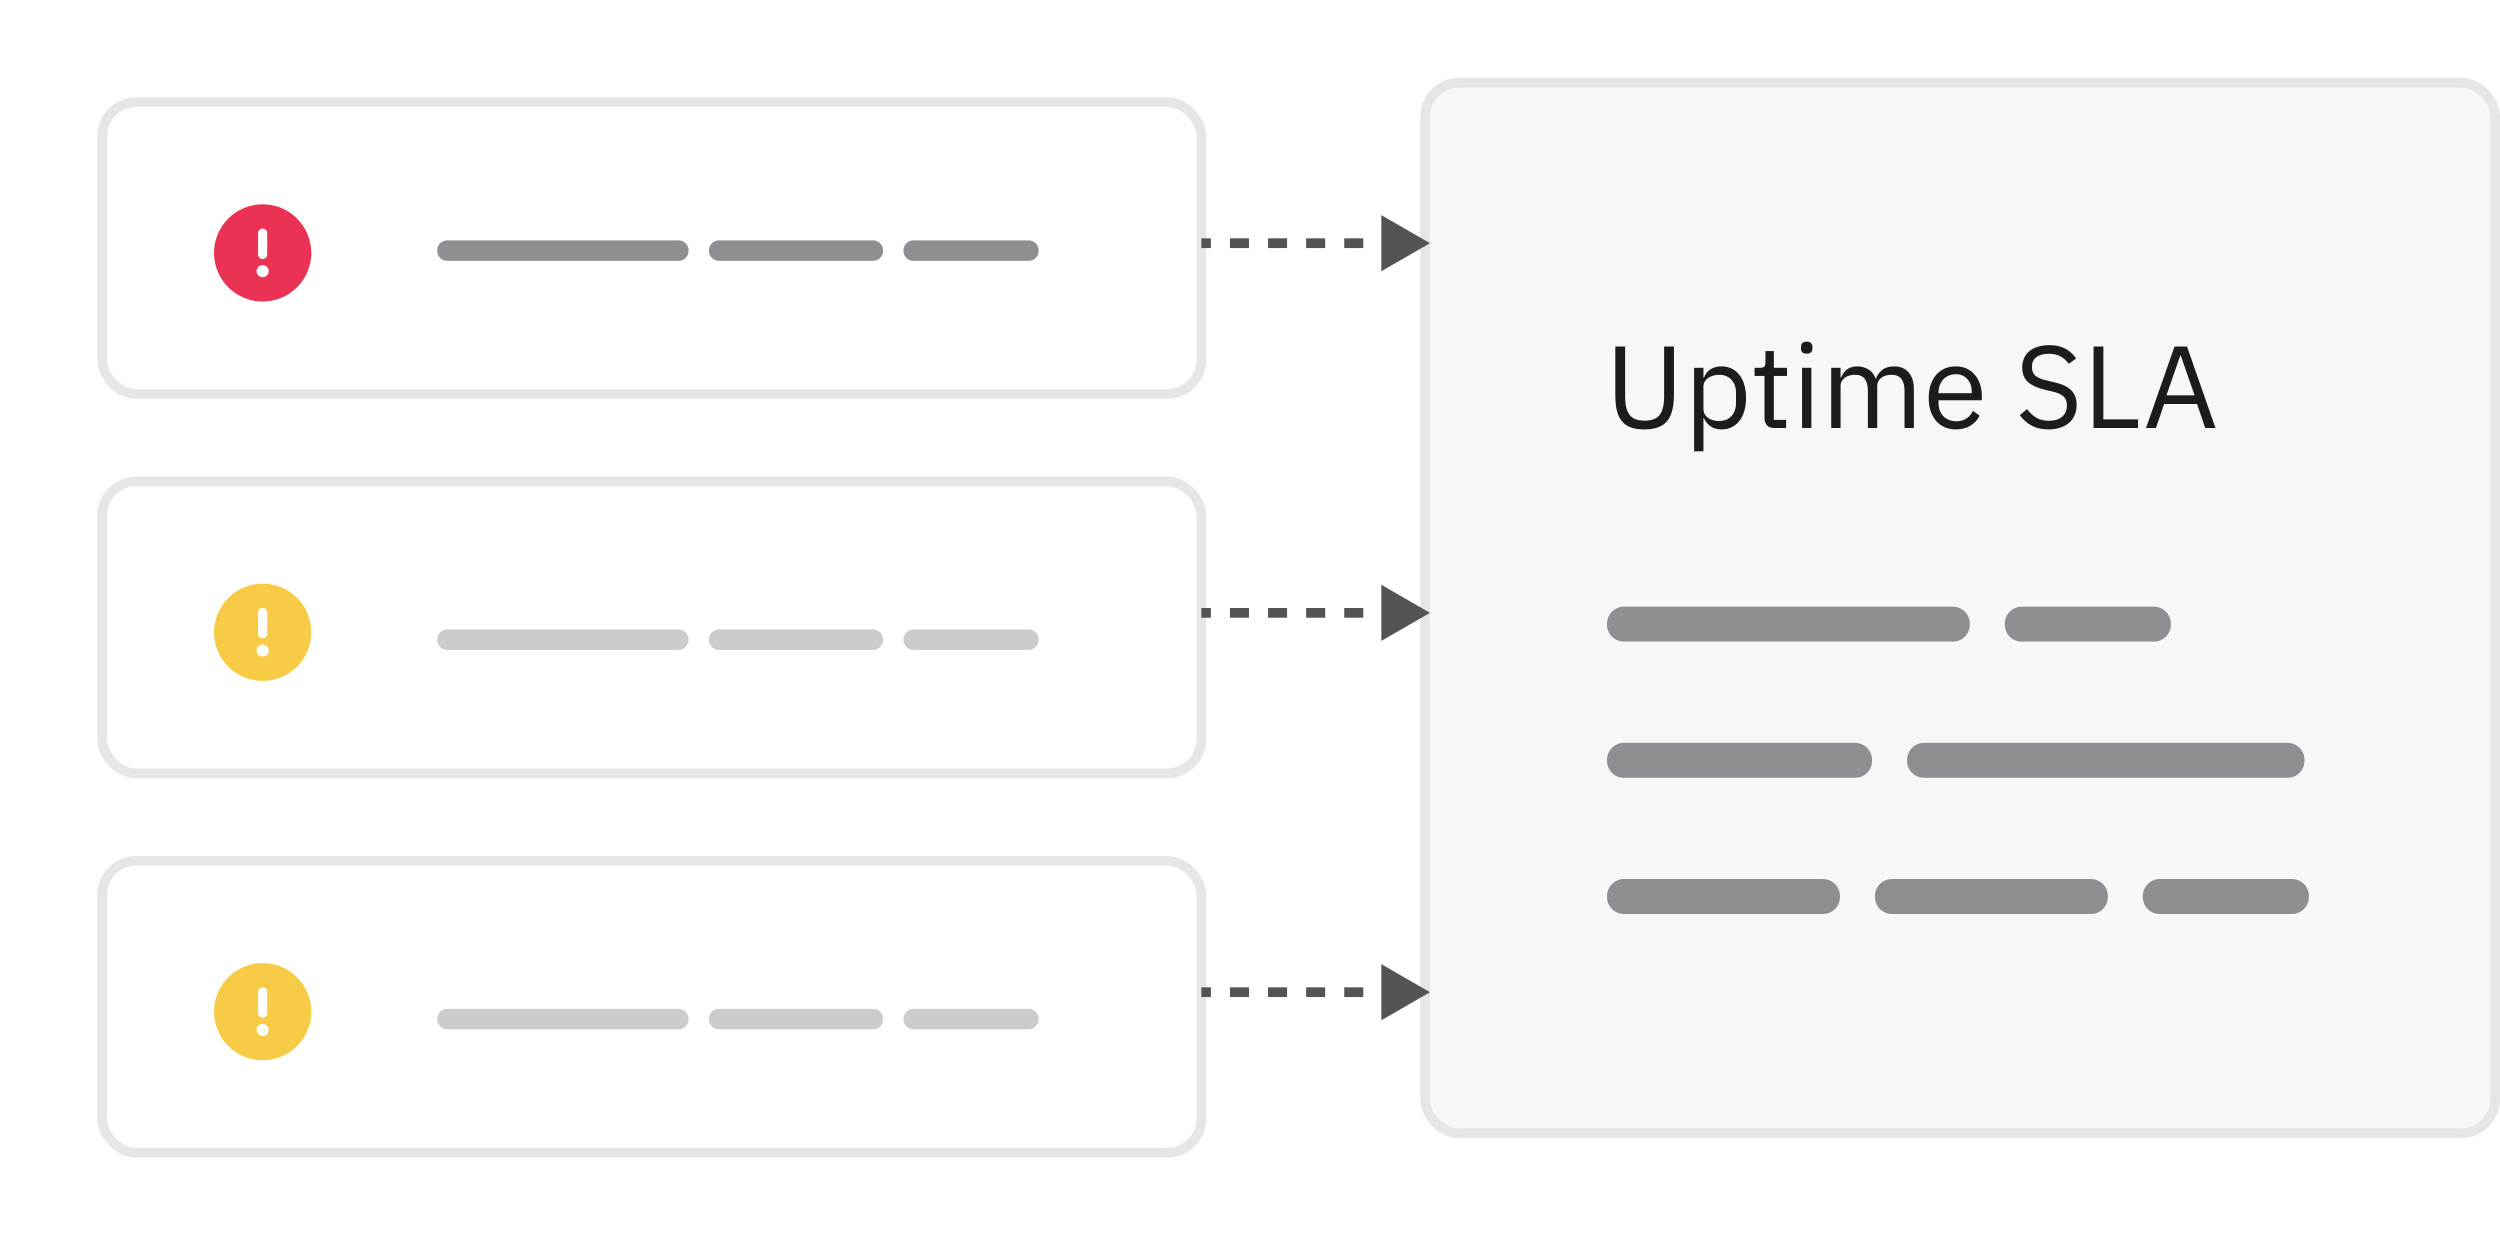 <svg width="257" height="129" viewBox="0 0 257 129" fill="none" xmlns="http://www.w3.org/2000/svg">
<rect x="146.5" y="8.5" width="110" height="108" rx="3.5" fill="#F7F7F8" stroke="#E6E6E6"/>
<path d="M165.2 64.148C165.2 63.804 165.28 63.5 165.44 63.236C165.592 62.964 165.804 62.752 166.076 62.6C166.34 62.44 166.644 62.36 166.988 62.36H173.756C174.1 62.36 174.404 62.44 174.668 62.6C174.94 62.752 175.152 62.964 175.304 63.236C175.464 63.5 175.544 63.804 175.544 64.148V64.172C175.544 64.516 175.464 64.824 175.304 65.096C175.152 65.36 174.94 65.572 174.668 65.732C174.404 65.884 174.1 65.96 173.756 65.96H166.988C166.644 65.96 166.34 65.884 166.076 65.732C165.804 65.572 165.592 65.36 165.44 65.096C165.28 64.824 165.2 64.516 165.2 64.172V64.148ZM171.938 64.148C171.938 63.804 172.018 63.5 172.178 63.236C172.33 62.964 172.542 62.752 172.814 62.6C173.078 62.44 173.382 62.36 173.726 62.36H180.494C180.838 62.36 181.142 62.44 181.406 62.6C181.678 62.752 181.89 62.964 182.042 63.236C182.202 63.5 182.282 63.804 182.282 64.148V64.172C182.282 64.516 182.202 64.824 182.042 65.096C181.89 65.36 181.678 65.572 181.406 65.732C181.142 65.884 180.838 65.96 180.494 65.96H173.726C173.382 65.96 173.078 65.884 172.814 65.732C172.542 65.572 172.33 65.36 172.178 65.096C172.018 64.824 171.938 64.516 171.938 64.172V64.148ZM178.677 64.148C178.677 63.804 178.757 63.5 178.917 63.236C179.069 62.964 179.281 62.752 179.553 62.6C179.817 62.44 180.121 62.36 180.465 62.36H187.233C187.577 62.36 187.881 62.44 188.145 62.6C188.417 62.752 188.629 62.964 188.781 63.236C188.941 63.5 189.021 63.804 189.021 64.148V64.172C189.021 64.516 188.941 64.824 188.781 65.096C188.629 65.36 188.417 65.572 188.145 65.732C187.881 65.884 187.577 65.96 187.233 65.96H180.465C180.121 65.96 179.817 65.884 179.553 65.732C179.281 65.572 179.069 65.36 178.917 65.096C178.757 64.824 178.677 64.516 178.677 64.172V64.148ZM185.415 64.148C185.415 63.804 185.495 63.5 185.655 63.236C185.807 62.964 186.019 62.752 186.291 62.6C186.555 62.44 186.859 62.36 187.203 62.36H193.971C194.315 62.36 194.619 62.44 194.883 62.6C195.155 62.752 195.367 62.964 195.519 63.236C195.679 63.5 195.759 63.804 195.759 64.148V64.172C195.759 64.516 195.679 64.824 195.519 65.096C195.367 65.36 195.155 65.572 194.883 65.732C194.619 65.884 194.315 65.96 193.971 65.96H187.203C186.859 65.96 186.555 65.884 186.291 65.732C186.019 65.572 185.807 65.36 185.655 65.096C185.495 64.824 185.415 64.516 185.415 64.172V64.148ZM192.153 64.148C192.153 63.804 192.233 63.5 192.393 63.236C192.545 62.964 192.757 62.752 193.029 62.6C193.293 62.44 193.597 62.36 193.941 62.36H200.709C201.053 62.36 201.357 62.44 201.621 62.6C201.893 62.752 202.105 62.964 202.257 63.236C202.417 63.5 202.497 63.804 202.497 64.148V64.172C202.497 64.516 202.417 64.824 202.257 65.096C202.105 65.36 201.893 65.572 201.621 65.732C201.357 65.884 201.053 65.96 200.709 65.96H193.941C193.597 65.96 193.293 65.884 193.029 65.732C192.757 65.572 192.545 65.36 192.393 65.096C192.233 64.824 192.153 64.516 192.153 64.172V64.148ZM206.087 64.148C206.087 63.804 206.167 63.5 206.327 63.236C206.479 62.964 206.691 62.752 206.963 62.6C207.227 62.44 207.531 62.36 207.875 62.36H214.643C214.987 62.36 215.291 62.44 215.555 62.6C215.827 62.752 216.039 62.964 216.191 63.236C216.351 63.5 216.431 63.804 216.431 64.148V64.172C216.431 64.516 216.351 64.824 216.191 65.096C216.039 65.36 215.827 65.572 215.555 65.732C215.291 65.884 214.987 65.96 214.643 65.96H207.875C207.531 65.96 207.227 65.884 206.963 65.732C206.691 65.572 206.479 65.36 206.327 65.096C206.167 64.824 206.087 64.516 206.087 64.172V64.148ZM212.825 64.148C212.825 63.804 212.905 63.5 213.065 63.236C213.217 62.964 213.429 62.752 213.701 62.6C213.965 62.44 214.269 62.36 214.613 62.36H221.381C221.725 62.36 222.029 62.44 222.293 62.6C222.565 62.752 222.777 62.964 222.929 63.236C223.089 63.5 223.169 63.804 223.169 64.148V64.172C223.169 64.516 223.089 64.824 222.929 65.096C222.777 65.36 222.565 65.572 222.293 65.732C222.029 65.884 221.725 65.96 221.381 65.96H214.613C214.269 65.96 213.965 65.884 213.701 65.732C213.429 65.572 213.217 65.36 213.065 65.096C212.905 64.824 212.825 64.516 212.825 64.172V64.148ZM165.2 78.148C165.2 77.804 165.28 77.5 165.44 77.236C165.592 76.964 165.804 76.752 166.076 76.6C166.34 76.44 166.644 76.36 166.988 76.36H173.756C174.1 76.36 174.404 76.44 174.668 76.6C174.94 76.752 175.152 76.964 175.304 77.236C175.464 77.5 175.544 77.804 175.544 78.148V78.172C175.544 78.516 175.464 78.824 175.304 79.096C175.152 79.36 174.94 79.572 174.668 79.732C174.404 79.884 174.1 79.96 173.756 79.96H166.988C166.644 79.96 166.34 79.884 166.076 79.732C165.804 79.572 165.592 79.36 165.44 79.096C165.28 78.824 165.2 78.516 165.2 78.172V78.148ZM171.938 78.148C171.938 77.804 172.018 77.5 172.178 77.236C172.33 76.964 172.542 76.752 172.814 76.6C173.078 76.44 173.382 76.36 173.726 76.36H180.494C180.838 76.36 181.142 76.44 181.406 76.6C181.678 76.752 181.89 76.964 182.042 77.236C182.202 77.5 182.282 77.804 182.282 78.148V78.172C182.282 78.516 182.202 78.824 182.042 79.096C181.89 79.36 181.678 79.572 181.406 79.732C181.142 79.884 180.838 79.96 180.494 79.96H173.726C173.382 79.96 173.078 79.884 172.814 79.732C172.542 79.572 172.33 79.36 172.178 79.096C172.018 78.824 171.938 78.516 171.938 78.172V78.148ZM178.677 78.148C178.677 77.804 178.757 77.5 178.917 77.236C179.069 76.964 179.281 76.752 179.553 76.6C179.817 76.44 180.121 76.36 180.465 76.36H187.233C187.577 76.36 187.881 76.44 188.145 76.6C188.417 76.752 188.629 76.964 188.781 77.236C188.941 77.5 189.021 77.804 189.021 78.148V78.172C189.021 78.516 188.941 78.824 188.781 79.096C188.629 79.36 188.417 79.572 188.145 79.732C187.881 79.884 187.577 79.96 187.233 79.96H180.465C180.121 79.96 179.817 79.884 179.553 79.732C179.281 79.572 179.069 79.36 178.917 79.096C178.757 78.824 178.677 78.516 178.677 78.172V78.148ZM185.415 78.148C185.415 77.804 185.495 77.5 185.655 77.236C185.807 76.964 186.019 76.752 186.291 76.6C186.555 76.44 186.859 76.36 187.203 76.36H190.659C191.003 76.36 191.307 76.44 191.571 76.6C191.843 76.752 192.055 76.964 192.207 77.236C192.367 77.5 192.447 77.804 192.447 78.148V78.172C192.447 78.516 192.367 78.824 192.207 79.096C192.055 79.36 191.843 79.572 191.571 79.732C191.307 79.884 191.003 79.96 190.659 79.96H187.203C186.859 79.96 186.555 79.884 186.291 79.732C186.019 79.572 185.807 79.36 185.655 79.096C185.495 78.824 185.415 78.516 185.415 78.172V78.148ZM196.044 78.148C196.044 77.804 196.124 77.5 196.284 77.236C196.436 76.964 196.648 76.752 196.92 76.6C197.184 76.44 197.488 76.36 197.832 76.36H201.288C201.632 76.36 201.936 76.44 202.2 76.6C202.472 76.752 202.684 76.964 202.836 77.236C202.996 77.5 203.076 77.804 203.076 78.148V78.172C203.076 78.516 202.996 78.824 202.836 79.096C202.684 79.36 202.472 79.572 202.2 79.732C201.936 79.884 201.632 79.96 201.288 79.96H197.832C197.488 79.96 197.184 79.884 196.92 79.732C196.648 79.572 196.436 79.36 196.284 79.096C196.124 78.824 196.044 78.516 196.044 78.172V78.148ZM199.477 78.148C199.477 77.804 199.557 77.5 199.717 77.236C199.869 76.964 200.081 76.752 200.353 76.6C200.617 76.44 200.921 76.36 201.265 76.36H208.033C208.377 76.36 208.681 76.44 208.945 76.6C209.217 76.752 209.429 76.964 209.581 77.236C209.741 77.5 209.821 77.804 209.821 78.148V78.172C209.821 78.516 209.741 78.824 209.581 79.096C209.429 79.36 209.217 79.572 208.945 79.732C208.681 79.884 208.377 79.96 208.033 79.96H201.265C200.921 79.96 200.617 79.884 200.353 79.732C200.081 79.572 199.869 79.36 199.717 79.096C199.557 78.824 199.477 78.516 199.477 78.172V78.148ZM206.216 78.148C206.216 77.804 206.296 77.5 206.456 77.236C206.608 76.964 206.82 76.752 207.092 76.6C207.356 76.44 207.66 76.36 208.004 76.36H214.772C215.116 76.36 215.42 76.44 215.684 76.6C215.956 76.752 216.168 76.964 216.32 77.236C216.48 77.5 216.56 77.804 216.56 78.148V78.172C216.56 78.516 216.48 78.824 216.32 79.096C216.168 79.36 215.956 79.572 215.684 79.732C215.42 79.884 215.116 79.96 214.772 79.96H208.004C207.66 79.96 207.356 79.884 207.092 79.732C206.82 79.572 206.608 79.36 206.456 79.096C206.296 78.824 206.216 78.516 206.216 78.172V78.148ZM212.954 78.148C212.954 77.804 213.034 77.5 213.194 77.236C213.346 76.964 213.558 76.752 213.83 76.6C214.094 76.44 214.398 76.36 214.742 76.36H221.51C221.854 76.36 222.158 76.44 222.422 76.6C222.694 76.752 222.906 76.964 223.058 77.236C223.218 77.5 223.298 77.804 223.298 78.148V78.172C223.298 78.516 223.218 78.824 223.058 79.096C222.906 79.36 222.694 79.572 222.422 79.732C222.158 79.884 221.854 79.96 221.51 79.96H214.742C214.398 79.96 214.094 79.884 213.83 79.732C213.558 79.572 213.346 79.36 213.194 79.096C213.034 78.824 212.954 78.516 212.954 78.172V78.148ZM219.692 78.148C219.692 77.804 219.772 77.5 219.932 77.236C220.084 76.964 220.296 76.752 220.568 76.6C220.832 76.44 221.136 76.36 221.48 76.36H224.936C225.28 76.36 225.584 76.44 225.848 76.6C226.12 76.752 226.332 76.964 226.484 77.236C226.644 77.5 226.724 77.804 226.724 78.148V78.172C226.724 78.516 226.644 78.824 226.484 79.096C226.332 79.36 226.12 79.572 225.848 79.732C225.584 79.884 225.28 79.96 224.936 79.96H221.48C221.136 79.96 220.832 79.884 220.568 79.732C220.296 79.572 220.084 79.36 219.932 79.096C219.772 78.824 219.692 78.516 219.692 78.172V78.148ZM223.126 78.148C223.126 77.804 223.206 77.5 223.366 77.236C223.518 76.964 223.73 76.752 224.002 76.6C224.266 76.44 224.57 76.36 224.914 76.36H228.37C228.714 76.36 229.018 76.44 229.282 76.6C229.554 76.752 229.766 76.964 229.918 77.236C230.078 77.5 230.158 77.804 230.158 78.148V78.172C230.158 78.516 230.078 78.824 229.918 79.096C229.766 79.36 229.554 79.572 229.282 79.732C229.018 79.884 228.714 79.96 228.37 79.96H224.914C224.57 79.96 224.266 79.884 224.002 79.732C223.73 79.572 223.518 79.36 223.366 79.096C223.206 78.824 223.126 78.516 223.126 78.172V78.148ZM226.559 78.148C226.559 77.804 226.639 77.5 226.799 77.236C226.951 76.964 227.163 76.752 227.435 76.6C227.699 76.44 228.003 76.36 228.347 76.36H235.115C235.459 76.36 235.763 76.44 236.027 76.6C236.299 76.752 236.511 76.964 236.663 77.236C236.823 77.5 236.903 77.804 236.903 78.148V78.172C236.903 78.516 236.823 78.824 236.663 79.096C236.511 79.36 236.299 79.572 236.027 79.732C235.763 79.884 235.459 79.96 235.115 79.96H228.347C228.003 79.96 227.699 79.884 227.435 79.732C227.163 79.572 226.951 79.36 226.799 79.096C226.639 78.824 226.559 78.516 226.559 78.172V78.148ZM165.2 92.148C165.2 91.804 165.28 91.5 165.44 91.236C165.592 90.964 165.804 90.752 166.076 90.6C166.34 90.44 166.644 90.36 166.988 90.36H170.444C170.788 90.36 171.092 90.44 171.356 90.6C171.628 90.752 171.84 90.964 171.992 91.236C172.152 91.5 172.232 91.804 172.232 92.148V92.172C172.232 92.516 172.152 92.824 171.992 93.096C171.84 93.36 171.628 93.572 171.356 93.732C171.092 93.884 170.788 93.96 170.444 93.96H166.988C166.644 93.96 166.34 93.884 166.076 93.732C165.804 93.572 165.592 93.36 165.44 93.096C165.28 92.824 165.2 92.516 165.2 92.172V92.148ZM168.634 92.148C168.634 91.804 168.714 91.5 168.874 91.236C169.026 90.964 169.238 90.752 169.51 90.6C169.774 90.44 170.078 90.36 170.422 90.36H173.878C174.222 90.36 174.526 90.44 174.79 90.6C175.062 90.752 175.274 90.964 175.426 91.236C175.586 91.5 175.666 91.804 175.666 92.148V92.172C175.666 92.516 175.586 92.824 175.426 93.096C175.274 93.36 175.062 93.572 174.79 93.732C174.526 93.884 174.222 93.96 173.878 93.96H170.422C170.078 93.96 169.774 93.884 169.51 93.732C169.238 93.572 169.026 93.36 168.874 93.096C168.714 92.824 168.634 92.516 168.634 92.172V92.148ZM172.067 92.148C172.067 91.804 172.147 91.5 172.307 91.236C172.459 90.964 172.671 90.752 172.943 90.6C173.207 90.44 173.511 90.36 173.855 90.36H180.623C180.967 90.36 181.271 90.44 181.535 90.6C181.807 90.752 182.019 90.964 182.171 91.236C182.331 91.5 182.411 91.804 182.411 92.148V92.172C182.411 92.516 182.331 92.824 182.171 93.096C182.019 93.36 181.807 93.572 181.535 93.732C181.271 93.884 180.967 93.96 180.623 93.96H173.855C173.511 93.96 173.207 93.884 172.943 93.732C172.671 93.572 172.459 93.36 172.307 93.096C172.147 92.824 172.067 92.516 172.067 92.172V92.148ZM178.805 92.148C178.805 91.804 178.885 91.5 179.045 91.236C179.197 90.964 179.409 90.752 179.681 90.6C179.945 90.44 180.249 90.36 180.593 90.36H187.361C187.705 90.36 188.009 90.44 188.273 90.6C188.545 90.752 188.757 90.964 188.909 91.236C189.069 91.5 189.149 91.804 189.149 92.148V92.172C189.149 92.516 189.069 92.824 188.909 93.096C188.757 93.36 188.545 93.572 188.273 93.732C188.009 93.884 187.705 93.96 187.361 93.96H180.593C180.249 93.96 179.945 93.884 179.681 93.732C179.409 93.572 179.197 93.36 179.045 93.096C178.885 92.824 178.805 92.516 178.805 92.172V92.148ZM192.739 92.148C192.739 91.804 192.819 91.5 192.979 91.236C193.131 90.964 193.343 90.752 193.615 90.6C193.879 90.44 194.183 90.36 194.527 90.36H197.983C198.327 90.36 198.631 90.44 198.895 90.6C199.167 90.752 199.379 90.964 199.531 91.236C199.691 91.5 199.771 91.804 199.771 92.148V92.172C199.771 92.516 199.691 92.824 199.531 93.096C199.379 93.36 199.167 93.572 198.895 93.732C198.631 93.884 198.327 93.96 197.983 93.96H194.527C194.183 93.96 193.879 93.884 193.615 93.732C193.343 93.572 193.131 93.36 192.979 93.096C192.819 92.824 192.739 92.516 192.739 92.172V92.148ZM196.173 92.148C196.173 91.804 196.253 91.5 196.413 91.236C196.565 90.964 196.777 90.752 197.049 90.6C197.313 90.44 197.617 90.36 197.961 90.36H204.729C205.073 90.36 205.377 90.44 205.641 90.6C205.913 90.752 206.125 90.964 206.277 91.236C206.437 91.5 206.517 91.804 206.517 92.148V92.172C206.517 92.516 206.437 92.824 206.277 93.096C206.125 93.36 205.913 93.572 205.641 93.732C205.377 93.884 205.073 93.96 204.729 93.96H197.961C197.617 93.96 197.313 93.884 197.049 93.732C196.777 93.572 196.565 93.36 196.413 93.096C196.253 92.824 196.173 92.516 196.173 92.172V92.148ZM202.911 92.148C202.911 91.804 202.991 91.5 203.151 91.236C203.303 90.964 203.515 90.752 203.787 90.6C204.051 90.44 204.355 90.36 204.699 90.36H208.155C208.499 90.36 208.803 90.44 209.067 90.6C209.339 90.752 209.551 90.964 209.703 91.236C209.863 91.5 209.943 91.804 209.943 92.148V92.172C209.943 92.516 209.863 92.824 209.703 93.096C209.551 93.36 209.339 93.572 209.067 93.732C208.803 93.884 208.499 93.96 208.155 93.96H204.699C204.355 93.96 204.051 93.884 203.787 93.732C203.515 93.572 203.303 93.36 203.151 93.096C202.991 92.824 202.911 92.516 202.911 92.172V92.148ZM206.345 92.148C206.345 91.804 206.425 91.5 206.585 91.236C206.737 90.964 206.949 90.752 207.221 90.6C207.485 90.44 207.789 90.36 208.133 90.36H214.901C215.245 90.36 215.549 90.44 215.813 90.6C216.085 90.752 216.297 90.964 216.449 91.236C216.609 91.5 216.689 91.804 216.689 92.148V92.172C216.689 92.516 216.609 92.824 216.449 93.096C216.297 93.36 216.085 93.572 215.813 93.732C215.549 93.884 215.245 93.96 214.901 93.96H208.133C207.789 93.96 207.485 93.884 207.221 93.732C206.949 93.572 206.737 93.36 206.585 93.096C206.425 92.824 206.345 92.516 206.345 92.172V92.148ZM220.278 92.148C220.278 91.804 220.358 91.5 220.518 91.236C220.67 90.964 220.882 90.752 221.154 90.6C221.418 90.44 221.722 90.36 222.066 90.36H228.834C229.178 90.36 229.482 90.44 229.746 90.6C230.018 90.752 230.23 90.964 230.382 91.236C230.542 91.5 230.622 91.804 230.622 92.148V92.172C230.622 92.516 230.542 92.824 230.382 93.096C230.23 93.36 230.018 93.572 229.746 93.732C229.482 93.884 229.178 93.96 228.834 93.96H222.066C221.722 93.96 221.418 93.884 221.154 93.732C220.882 93.572 220.67 93.36 220.518 93.096C220.358 92.824 220.278 92.516 220.278 92.172V92.148ZM227.016 92.148C227.016 91.804 227.096 91.5 227.256 91.236C227.408 90.964 227.62 90.752 227.892 90.6C228.156 90.44 228.46 90.36 228.804 90.36H235.572C235.916 90.36 236.22 90.44 236.484 90.6C236.756 90.752 236.968 90.964 237.12 91.236C237.28 91.5 237.36 91.804 237.36 92.148V92.172C237.36 92.516 237.28 92.824 237.12 93.096C236.968 93.36 236.756 93.572 236.484 93.732C236.22 93.884 235.916 93.96 235.572 93.96H228.804C228.46 93.96 228.156 93.884 227.892 93.732C227.62 93.572 227.408 93.36 227.256 93.096C227.096 92.824 227.016 92.516 227.016 92.172V92.148Z" fill="#8E8E93"/>
<path d="M167.064 35.624V40.808C167.064 41.608 167.212 42.216 167.508 42.632C167.804 43.04 168.324 43.244 169.068 43.244C169.812 43.244 170.332 43.04 170.628 42.632C170.924 42.216 171.072 41.608 171.072 40.808V35.624H172.08V40.568C172.08 41.176 172.024 41.704 171.912 42.152C171.808 42.6 171.636 42.972 171.396 43.268C171.156 43.564 170.84 43.784 170.448 43.928C170.064 44.072 169.592 44.144 169.032 44.144C168.472 44.144 168 44.072 167.616 43.928C167.24 43.784 166.936 43.564 166.704 43.268C166.472 42.972 166.304 42.6 166.2 42.152C166.104 41.704 166.056 41.176 166.056 40.568V35.624H167.064ZM174.153 37.808H175.113V38.816H175.161C175.321 38.424 175.553 38.136 175.857 37.952C176.169 37.76 176.541 37.664 176.973 37.664C177.357 37.664 177.705 37.74 178.017 37.892C178.329 38.044 178.593 38.26 178.809 38.54C179.033 38.82 179.201 39.16 179.313 39.56C179.433 39.96 179.493 40.408 179.493 40.904C179.493 41.4 179.433 41.848 179.313 42.248C179.201 42.648 179.033 42.988 178.809 43.268C178.593 43.548 178.329 43.764 178.017 43.916C177.705 44.068 177.357 44.144 176.973 44.144C176.133 44.144 175.529 43.76 175.161 42.992H175.113V46.4H174.153V37.808ZM176.709 43.28C177.253 43.28 177.681 43.112 177.993 42.776C178.305 42.432 178.461 41.984 178.461 41.432V40.376C178.461 39.824 178.305 39.38 177.993 39.044C177.681 38.7 177.253 38.528 176.709 38.528C176.493 38.528 176.285 38.56 176.085 38.624C175.893 38.68 175.725 38.76 175.581 38.864C175.437 38.968 175.321 39.096 175.233 39.248C175.153 39.392 175.113 39.548 175.113 39.716V42.02C175.113 42.22 175.153 42.4 175.233 42.56C175.321 42.712 175.437 42.844 175.581 42.956C175.725 43.06 175.893 43.14 176.085 43.196C176.285 43.252 176.493 43.28 176.709 43.28ZM182.411 44C182.075 44 181.819 43.908 181.643 43.724C181.475 43.532 181.391 43.284 181.391 42.98V38.648H180.371V37.808H180.947C181.155 37.808 181.295 37.768 181.367 37.688C181.447 37.6 181.487 37.452 181.487 37.244V36.092H182.351V37.808H183.707V38.648H182.351V43.16H183.611V44H182.411ZM185.73 36.356C185.522 36.356 185.37 36.308 185.274 36.212C185.186 36.108 185.142 35.976 185.142 35.816V35.66C185.142 35.5 185.186 35.372 185.274 35.276C185.37 35.172 185.522 35.12 185.73 35.12C185.938 35.12 186.086 35.172 186.174 35.276C186.27 35.372 186.318 35.5 186.318 35.66V35.816C186.318 35.976 186.27 36.108 186.174 36.212C186.086 36.308 185.938 36.356 185.73 36.356ZM185.25 37.808H186.21V44H185.25V37.808ZM188.25 44V37.808H189.21V38.816H189.258C189.33 38.656 189.41 38.508 189.498 38.372C189.594 38.228 189.706 38.104 189.834 38C189.97 37.896 190.126 37.816 190.302 37.76C190.478 37.696 190.686 37.664 190.926 37.664C191.334 37.664 191.71 37.764 192.054 37.964C192.398 38.156 192.654 38.476 192.822 38.924H192.846C192.958 38.588 193.166 38.296 193.47 38.048C193.782 37.792 194.202 37.664 194.73 37.664C195.362 37.664 195.854 37.872 196.206 38.288C196.566 38.696 196.746 39.276 196.746 40.028V44H195.786V40.196C195.786 39.644 195.678 39.228 195.462 38.948C195.246 38.668 194.902 38.528 194.43 38.528C194.238 38.528 194.054 38.552 193.878 38.6C193.71 38.648 193.558 38.72 193.422 38.816C193.286 38.912 193.178 39.036 193.098 39.188C193.018 39.332 192.978 39.504 192.978 39.704V44H192.018V40.196C192.018 39.644 191.91 39.228 191.694 38.948C191.478 38.668 191.142 38.528 190.686 38.528C190.494 38.528 190.31 38.552 190.134 38.6C189.958 38.648 189.802 38.72 189.666 38.816C189.53 38.912 189.418 39.036 189.33 39.188C189.25 39.332 189.21 39.504 189.21 39.704V44H188.25ZM201.055 44.144C200.631 44.144 200.247 44.068 199.903 43.916C199.567 43.764 199.275 43.548 199.027 43.268C198.787 42.98 198.599 42.64 198.463 42.248C198.335 41.848 198.271 41.4 198.271 40.904C198.271 40.416 198.335 39.972 198.463 39.572C198.599 39.172 198.787 38.832 199.027 38.552C199.275 38.264 199.567 38.044 199.903 37.892C200.247 37.74 200.631 37.664 201.055 37.664C201.471 37.664 201.843 37.74 202.171 37.892C202.499 38.044 202.779 38.256 203.011 38.528C203.243 38.792 203.419 39.108 203.539 39.476C203.667 39.844 203.731 40.248 203.731 40.688V41.144H199.279V41.432C199.279 41.696 199.319 41.944 199.399 42.176C199.487 42.4 199.607 42.596 199.759 42.764C199.919 42.932 200.111 43.064 200.335 43.16C200.567 43.256 200.827 43.304 201.115 43.304C201.507 43.304 201.847 43.212 202.135 43.028C202.431 42.844 202.659 42.58 202.819 42.236L203.503 42.728C203.303 43.152 202.991 43.496 202.567 43.76C202.143 44.016 201.639 44.144 201.055 44.144ZM201.055 38.468C200.791 38.468 200.551 38.516 200.335 38.612C200.119 38.7 199.931 38.828 199.771 38.996C199.619 39.164 199.499 39.364 199.411 39.596C199.323 39.82 199.279 40.068 199.279 40.34V40.424H202.699V40.292C202.699 39.74 202.547 39.3 202.243 38.972C201.947 38.636 201.551 38.468 201.055 38.468ZM210.597 44.144C209.917 44.144 209.337 44.016 208.857 43.76C208.377 43.496 207.969 43.136 207.633 42.68L208.377 42.056C208.673 42.448 209.001 42.748 209.361 42.956C209.721 43.156 210.145 43.256 210.633 43.256C211.233 43.256 211.689 43.112 212.001 42.824C212.321 42.536 212.481 42.152 212.481 41.672C212.481 41.272 212.361 40.964 212.121 40.748C211.881 40.532 211.485 40.36 210.933 40.232L210.249 40.076C209.481 39.9 208.893 39.636 208.485 39.284C208.085 38.924 207.885 38.42 207.885 37.772C207.885 37.404 207.953 37.076 208.089 36.788C208.225 36.5 208.413 36.26 208.653 36.068C208.901 35.876 209.193 35.732 209.529 35.636C209.873 35.532 210.249 35.48 210.657 35.48C211.289 35.48 211.829 35.596 212.277 35.828C212.733 36.06 213.117 36.4 213.429 36.848L212.673 37.4C212.441 37.08 212.161 36.828 211.833 36.644C211.505 36.46 211.097 36.368 210.609 36.368C210.073 36.368 209.649 36.484 209.337 36.716C209.033 36.94 208.881 37.28 208.881 37.736C208.881 38.136 209.009 38.44 209.265 38.648C209.529 38.848 209.925 39.008 210.453 39.128L211.137 39.284C211.961 39.468 212.557 39.748 212.925 40.124C213.293 40.5 213.477 41 213.477 41.624C213.477 42.008 213.409 42.356 213.273 42.668C213.145 42.98 212.957 43.244 212.709 43.46C212.461 43.676 212.157 43.844 211.797 43.964C211.445 44.084 211.045 44.144 210.597 44.144ZM215.218 44V35.624H216.226V43.112H219.79V44H215.218ZM226.696 44L225.856 41.528H222.472L221.632 44H220.612L223.54 35.624H224.824L227.752 44H226.696ZM224.188 36.56H224.128L222.712 40.64H225.604L224.188 36.56Z" fill="#1C1C1E"/>
<g filter="url(#filter0_d_15168_4220)">
<rect x="10.5" y="86.5" width="113" height="30" rx="3.5" fill="white" stroke="#E6E6E6"/>
<g clip-path="url(#clip0_15168_4220)">
<path d="M27 107C28.326 107 29.598 106.473 30.535 105.536C31.473 104.598 32 103.326 32 102C32 100.674 31.473 99.402 30.535 98.465C29.598 97.527 28.326 97 27 97C25.674 97 24.402 97.527 23.465 98.465C22.527 99.402 22 100.674 22 102C22 103.326 22.527 104.598 23.465 105.536C24.402 106.473 25.674 107 27 107ZM27 99.5C27.26 99.5 27.469 99.709 27.469 99.969V102.156C27.469 102.416 27.26 102.625 27 102.625C26.74 102.625 26.531 102.416 26.531 102.156V99.969C26.531 99.709 26.74 99.5 27 99.5ZM26.375 103.875C26.375 103.709 26.441 103.55 26.558 103.433C26.675 103.316 26.834 103.25 27 103.25C27.166 103.25 27.325 103.316 27.442 103.433C27.559 103.55 27.625 103.709 27.625 103.875C27.625 104.041 27.559 104.2 27.442 104.317C27.325 104.434 27.166 104.5 27 104.5C26.834 104.5 26.675 104.434 26.558 104.317C26.441 104.2 26.375 104.041 26.375 103.875Z" fill="#F7CB45"/>
</g>
<path d="M44.95 102.753C44.95 102.552 44.997 102.375 45.09 102.221C45.179 102.062 45.302 101.939 45.461 101.85C45.615 101.757 45.792 101.71 45.993 101.71H49.941C50.142 101.71 50.319 101.757 50.473 101.85C50.632 101.939 50.755 102.062 50.844 102.221C50.937 102.375 50.984 102.552 50.984 102.753V102.767C50.984 102.968 50.937 103.147 50.844 103.306C50.755 103.46 50.632 103.584 50.473 103.677C50.319 103.766 50.142 103.81 49.941 103.81H45.993C45.792 103.81 45.615 103.766 45.461 103.677C45.302 103.584 45.179 103.46 45.09 103.306C44.997 103.147 44.95 102.968 44.95 102.767V102.753ZM48.881 102.753C48.881 102.552 48.927 102.375 49.021 102.221C49.109 102.062 49.233 101.939 49.392 101.85C49.546 101.757 49.723 101.71 49.924 101.71H53.872C54.072 101.71 54.25 101.757 54.404 101.85C54.562 101.939 54.686 102.062 54.775 102.221C54.868 102.375 54.915 102.552 54.915 102.753V102.767C54.915 102.968 54.868 103.147 54.775 103.306C54.686 103.46 54.562 103.584 54.404 103.677C54.25 103.766 54.072 103.81 53.872 103.81H49.924C49.723 103.81 49.546 103.766 49.392 103.677C49.233 103.584 49.109 103.46 49.021 103.306C48.927 103.147 48.881 102.968 48.881 102.767V102.753ZM52.811 102.753C52.811 102.552 52.858 102.375 52.951 102.221C53.04 102.062 53.164 101.939 53.322 101.85C53.476 101.757 53.654 101.71 53.854 101.71H57.802C58.003 101.71 58.18 101.757 58.334 101.85C58.493 101.939 58.617 102.062 58.705 102.221C58.799 102.375 58.845 102.552 58.845 102.753V102.767C58.845 102.968 58.799 103.147 58.705 103.306C58.617 103.46 58.493 103.584 58.334 103.677C58.18 103.766 58.003 103.81 57.802 103.81H53.854C53.654 103.81 53.476 103.766 53.322 103.677C53.164 103.584 53.04 103.46 52.951 103.306C52.858 103.147 52.811 102.968 52.811 102.767V102.753ZM56.742 102.753C56.742 102.552 56.789 102.375 56.882 102.221C56.971 102.062 57.094 101.939 57.253 101.85C57.407 101.757 57.584 101.71 57.785 101.71H59.801C60.002 101.71 60.179 101.757 60.333 101.85C60.492 101.939 60.615 102.062 60.704 102.221C60.797 102.375 60.844 102.552 60.844 102.753V102.767C60.844 102.968 60.797 103.147 60.704 103.306C60.615 103.46 60.492 103.584 60.333 103.677C60.179 103.766 60.002 103.81 59.801 103.81H57.785C57.584 103.81 57.407 103.766 57.253 103.677C57.094 103.584 56.971 103.46 56.882 103.306C56.789 103.147 56.742 102.968 56.742 102.767V102.753ZM58.745 102.753C58.745 102.552 58.792 102.375 58.885 102.221C58.974 102.062 59.097 101.939 59.256 101.85C59.41 101.757 59.587 101.71 59.788 101.71H61.804C62.005 101.71 62.182 101.757 62.336 101.85C62.495 101.939 62.618 102.062 62.707 102.221C62.8 102.375 62.847 102.552 62.847 102.753V102.767C62.847 102.968 62.8 103.147 62.707 103.306C62.618 103.46 62.495 103.584 62.336 103.677C62.182 103.766 62.005 103.81 61.804 103.81H59.788C59.587 103.81 59.41 103.766 59.256 103.677C59.097 103.584 58.974 103.46 58.885 103.306C58.792 103.147 58.745 102.968 58.745 102.767V102.753ZM60.748 102.753C60.748 102.552 60.794 102.375 60.888 102.221C60.977 102.062 61.1 101.939 61.259 101.85C61.413 101.757 61.59 101.71 61.791 101.71H63.807C64.007 101.71 64.185 101.757 64.339 101.85C64.498 101.939 64.621 102.062 64.71 102.221C64.803 102.375 64.85 102.552 64.85 102.753V102.767C64.85 102.968 64.803 103.147 64.71 103.306C64.621 103.46 64.498 103.584 64.339 103.677C64.185 103.766 64.007 103.81 63.807 103.81H61.791C61.59 103.81 61.413 103.766 61.259 103.677C61.1 103.584 60.977 103.46 60.888 103.306C60.794 103.147 60.748 102.968 60.748 102.767V102.753ZM62.751 102.753C62.751 102.552 62.797 102.375 62.891 102.221C62.979 102.062 63.103 101.939 63.262 101.85C63.416 101.757 63.593 101.71 63.794 101.71H67.742C67.942 101.71 68.12 101.757 68.274 101.85C68.432 101.939 68.556 102.062 68.645 102.221C68.738 102.375 68.785 102.552 68.785 102.753V102.767C68.785 102.968 68.738 103.147 68.645 103.306C68.556 103.46 68.432 103.584 68.274 103.677C68.12 103.766 67.942 103.81 67.742 103.81H63.794C63.593 103.81 63.416 103.766 63.262 103.677C63.103 103.584 62.979 103.46 62.891 103.306C62.797 103.147 62.751 102.968 62.751 102.767V102.753ZM66.681 102.753C66.681 102.552 66.728 102.375 66.821 102.221C66.91 102.062 67.034 101.939 67.192 101.85C67.346 101.757 67.524 101.71 67.724 101.71H69.74C69.941 101.71 70.118 101.757 70.272 101.85C70.431 101.939 70.555 102.062 70.643 102.221C70.737 102.375 70.783 102.552 70.783 102.753V102.767C70.783 102.968 70.737 103.147 70.643 103.306C70.555 103.46 70.431 103.584 70.272 103.677C70.118 103.766 69.941 103.81 69.74 103.81H67.724C67.524 103.81 67.346 103.766 67.192 103.677C67.034 103.584 66.91 103.46 66.821 103.306C66.728 103.147 66.681 102.968 66.681 102.767V102.753ZM72.882 102.753C72.882 102.552 72.928 102.375 73.022 102.221C73.11 102.062 73.234 101.939 73.393 101.85C73.547 101.757 73.724 101.71 73.925 101.71H77.873C78.073 101.71 78.251 101.757 78.405 101.85C78.563 101.939 78.687 102.062 78.776 102.221C78.869 102.375 78.916 102.552 78.916 102.753V102.767C78.916 102.968 78.869 103.147 78.776 103.306C78.687 103.46 78.563 103.584 78.405 103.677C78.251 103.766 78.073 103.81 77.873 103.81H73.925C73.724 103.81 73.547 103.766 73.393 103.677C73.234 103.584 73.11 103.46 73.022 103.306C72.928 103.147 72.882 102.968 72.882 102.767V102.753ZM76.812 102.753C76.812 102.552 76.859 102.375 76.952 102.221C77.041 102.062 77.165 101.939 77.323 101.85C77.477 101.757 77.655 101.71 77.855 101.71H81.803C82.004 101.71 82.181 101.757 82.335 101.85C82.494 101.939 82.618 102.062 82.706 102.221C82.8 102.375 82.846 102.552 82.846 102.753V102.767C82.846 102.968 82.8 103.147 82.706 103.306C82.618 103.46 82.494 103.584 82.335 103.677C82.181 103.766 82.004 103.81 81.803 103.81H77.855C77.655 103.81 77.477 103.766 77.323 103.677C77.165 103.584 77.041 103.46 76.952 103.306C76.859 103.147 76.812 102.968 76.812 102.767V102.753ZM80.743 102.753C80.743 102.552 80.79 102.375 80.883 102.221C80.972 102.062 81.095 101.939 81.254 101.85C81.408 101.757 81.585 101.71 81.786 101.71H85.734C85.935 101.71 86.112 101.757 86.266 101.85C86.425 101.939 86.548 102.062 86.637 102.221C86.73 102.375 86.777 102.552 86.777 102.753V102.767C86.777 102.968 86.73 103.147 86.637 103.306C86.548 103.46 86.425 103.584 86.266 103.677C86.112 103.766 85.935 103.81 85.734 103.81H81.786C81.585 103.81 81.408 103.766 81.254 103.677C81.095 103.584 80.972 103.46 80.883 103.306C80.79 103.147 80.743 102.968 80.743 102.767V102.753ZM84.674 102.753C84.674 102.552 84.72 102.375 84.814 102.221C84.902 102.062 85.026 101.939 85.185 101.85C85.339 101.757 85.516 101.71 85.717 101.71H87.733C87.933 101.71 88.111 101.757 88.265 101.85C88.423 101.939 88.547 102.062 88.636 102.221C88.729 102.375 88.776 102.552 88.776 102.753V102.767C88.776 102.968 88.729 103.147 88.636 103.306C88.547 103.46 88.423 103.584 88.265 103.677C88.111 103.766 87.933 103.81 87.733 103.81H85.717C85.516 103.81 85.339 103.766 85.185 103.677C85.026 103.584 84.902 103.46 84.814 103.306C84.72 103.147 84.674 102.968 84.674 102.767V102.753ZM86.677 102.753C86.677 102.552 86.723 102.375 86.817 102.221C86.905 102.062 87.029 101.939 87.188 101.85C87.342 101.757 87.519 101.71 87.72 101.71H89.736C89.936 101.71 90.114 101.757 90.268 101.85C90.426 101.939 90.55 102.062 90.639 102.221C90.732 102.375 90.779 102.552 90.779 102.753V102.767C90.779 102.968 90.732 103.147 90.639 103.306C90.55 103.46 90.426 103.584 90.268 103.677C90.114 103.766 89.936 103.81 89.736 103.81H87.72C87.519 103.81 87.342 103.766 87.188 103.677C87.029 103.584 86.905 103.46 86.817 103.306C86.723 103.147 86.677 102.968 86.677 102.767V102.753ZM92.877 102.753C92.877 102.552 92.923 102.375 93.017 102.221C93.105 102.062 93.229 101.939 93.388 101.85C93.542 101.757 93.719 101.71 93.92 101.71H97.868C98.068 101.71 98.246 101.757 98.4 101.85C98.558 101.939 98.682 102.062 98.771 102.221C98.864 102.375 98.911 102.552 98.911 102.753V102.767C98.911 102.968 98.864 103.147 98.771 103.306C98.682 103.46 98.558 103.584 98.4 103.677C98.246 103.766 98.068 103.81 97.868 103.81H93.92C93.719 103.81 93.542 103.766 93.388 103.677C93.229 103.584 93.105 103.46 93.017 103.306C92.923 103.147 92.877 102.968 92.877 102.767V102.753ZM96.807 102.753C96.807 102.552 96.854 102.375 96.947 102.221C97.036 102.062 97.16 101.939 97.318 101.85C97.472 101.757 97.65 101.71 97.85 101.71H101.798C101.999 101.71 102.176 101.757 102.33 101.85C102.489 101.939 102.613 102.062 102.701 102.221C102.795 102.375 102.841 102.552 102.841 102.753V102.767C102.841 102.968 102.795 103.147 102.701 103.306C102.613 103.46 102.489 103.584 102.33 103.677C102.176 103.766 101.999 103.81 101.798 103.81H97.85C97.65 103.81 97.472 103.766 97.318 103.677C97.16 103.584 97.036 103.46 96.947 103.306C96.854 103.147 96.807 102.968 96.807 102.767V102.753ZM100.738 102.753C100.738 102.552 100.785 102.375 100.878 102.221C100.967 102.062 101.09 101.939 101.249 101.85C101.403 101.757 101.58 101.71 101.781 101.71H105.729C105.93 101.71 106.107 101.757 106.261 101.85C106.42 101.939 106.543 102.062 106.632 102.221C106.725 102.375 106.772 102.552 106.772 102.753V102.767C106.772 102.968 106.725 103.147 106.632 103.306C106.543 103.46 106.42 103.584 106.261 103.677C106.107 103.766 105.93 103.81 105.729 103.81H101.781C101.58 103.81 101.403 103.766 101.249 103.677C101.09 103.584 100.967 103.46 100.878 103.306C100.785 103.147 100.738 102.968 100.738 102.767V102.753Z" fill="#CCCCCC"/>
</g>
<g filter="url(#filter1_d_15168_4220)">
<rect x="10.5" y="47.5" width="113" height="30" rx="3.5" fill="white" stroke="#E6E6E6"/>
<g clip-path="url(#clip1_15168_4220)">
<path d="M27 68C28.326 68 29.598 67.473 30.535 66.535C31.473 65.598 32 64.326 32 63C32 61.674 31.473 60.402 30.535 59.465C29.598 58.527 28.326 58 27 58C25.674 58 24.402 58.527 23.465 59.465C22.527 60.402 22 61.674 22 63C22 64.326 22.527 65.598 23.465 66.535C24.402 67.473 25.674 68 27 68ZM27 60.5C27.26 60.5 27.469 60.709 27.469 60.969V63.156C27.469 63.416 27.26 63.625 27 63.625C26.74 63.625 26.531 63.416 26.531 63.156V60.969C26.531 60.709 26.74 60.5 27 60.5ZM26.375 64.875C26.375 64.709 26.441 64.55 26.558 64.433C26.675 64.316 26.834 64.25 27 64.25C27.166 64.25 27.325 64.316 27.442 64.433C27.559 64.55 27.625 64.709 27.625 64.875C27.625 65.041 27.559 65.2 27.442 65.317C27.325 65.434 27.166 65.5 27 65.5C26.834 65.5 26.675 65.434 26.558 65.317C26.441 65.2 26.375 65.041 26.375 64.875Z" fill="#F7CB45"/>
</g>
<path d="M44.95 63.753C44.95 63.552 44.997 63.375 45.09 63.221C45.179 63.062 45.302 62.939 45.461 62.85C45.615 62.757 45.792 62.71 45.993 62.71H49.941C50.142 62.71 50.319 62.757 50.473 62.85C50.632 62.939 50.755 63.062 50.844 63.221C50.937 63.375 50.984 63.552 50.984 63.753V63.767C50.984 63.968 50.937 64.147 50.844 64.306C50.755 64.46 50.632 64.584 50.473 64.677C50.319 64.766 50.142 64.81 49.941 64.81H45.993C45.792 64.81 45.615 64.766 45.461 64.677C45.302 64.584 45.179 64.46 45.09 64.306C44.997 64.147 44.95 63.968 44.95 63.767V63.753ZM48.881 63.753C48.881 63.552 48.927 63.375 49.021 63.221C49.109 63.062 49.233 62.939 49.392 62.85C49.546 62.757 49.723 62.71 49.924 62.71H53.872C54.072 62.71 54.25 62.757 54.404 62.85C54.562 62.939 54.686 63.062 54.775 63.221C54.868 63.375 54.915 63.552 54.915 63.753V63.767C54.915 63.968 54.868 64.147 54.775 64.306C54.686 64.46 54.562 64.584 54.404 64.677C54.25 64.766 54.072 64.81 53.872 64.81H49.924C49.723 64.81 49.546 64.766 49.392 64.677C49.233 64.584 49.109 64.46 49.021 64.306C48.927 64.147 48.881 63.968 48.881 63.767V63.753ZM52.811 63.753C52.811 63.552 52.858 63.375 52.951 63.221C53.04 63.062 53.164 62.939 53.322 62.85C53.476 62.757 53.654 62.71 53.854 62.71H57.802C58.003 62.71 58.18 62.757 58.334 62.85C58.493 62.939 58.617 63.062 58.705 63.221C58.799 63.375 58.845 63.552 58.845 63.753V63.767C58.845 63.968 58.799 64.147 58.705 64.306C58.617 64.46 58.493 64.584 58.334 64.677C58.18 64.766 58.003 64.81 57.802 64.81H53.854C53.654 64.81 53.476 64.766 53.322 64.677C53.164 64.584 53.04 64.46 52.951 64.306C52.858 64.147 52.811 63.968 52.811 63.767V63.753ZM56.742 63.753C56.742 63.552 56.789 63.375 56.882 63.221C56.971 63.062 57.094 62.939 57.253 62.85C57.407 62.757 57.584 62.71 57.785 62.71H59.801C60.002 62.71 60.179 62.757 60.333 62.85C60.492 62.939 60.615 63.062 60.704 63.221C60.797 63.375 60.844 63.552 60.844 63.753V63.767C60.844 63.968 60.797 64.147 60.704 64.306C60.615 64.46 60.492 64.584 60.333 64.677C60.179 64.766 60.002 64.81 59.801 64.81H57.785C57.584 64.81 57.407 64.766 57.253 64.677C57.094 64.584 56.971 64.46 56.882 64.306C56.789 64.147 56.742 63.968 56.742 63.767V63.753ZM58.745 63.753C58.745 63.552 58.792 63.375 58.885 63.221C58.974 63.062 59.097 62.939 59.256 62.85C59.41 62.757 59.587 62.71 59.788 62.71H61.804C62.005 62.71 62.182 62.757 62.336 62.85C62.495 62.939 62.618 63.062 62.707 63.221C62.8 63.375 62.847 63.552 62.847 63.753V63.767C62.847 63.968 62.8 64.147 62.707 64.306C62.618 64.46 62.495 64.584 62.336 64.677C62.182 64.766 62.005 64.81 61.804 64.81H59.788C59.587 64.81 59.41 64.766 59.256 64.677C59.097 64.584 58.974 64.46 58.885 64.306C58.792 64.147 58.745 63.968 58.745 63.767V63.753ZM60.748 63.753C60.748 63.552 60.794 63.375 60.888 63.221C60.977 63.062 61.1 62.939 61.259 62.85C61.413 62.757 61.59 62.71 61.791 62.71H63.807C64.007 62.71 64.185 62.757 64.339 62.85C64.498 62.939 64.621 63.062 64.71 63.221C64.803 63.375 64.85 63.552 64.85 63.753V63.767C64.85 63.968 64.803 64.147 64.71 64.306C64.621 64.46 64.498 64.584 64.339 64.677C64.185 64.766 64.007 64.81 63.807 64.81H61.791C61.59 64.81 61.413 64.766 61.259 64.677C61.1 64.584 60.977 64.46 60.888 64.306C60.794 64.147 60.748 63.968 60.748 63.767V63.753ZM62.751 63.753C62.751 63.552 62.797 63.375 62.891 63.221C62.979 63.062 63.103 62.939 63.262 62.85C63.416 62.757 63.593 62.71 63.794 62.71H67.742C67.942 62.71 68.12 62.757 68.274 62.85C68.432 62.939 68.556 63.062 68.645 63.221C68.738 63.375 68.785 63.552 68.785 63.753V63.767C68.785 63.968 68.738 64.147 68.645 64.306C68.556 64.46 68.432 64.584 68.274 64.677C68.12 64.766 67.942 64.81 67.742 64.81H63.794C63.593 64.81 63.416 64.766 63.262 64.677C63.103 64.584 62.979 64.46 62.891 64.306C62.797 64.147 62.751 63.968 62.751 63.767V63.753ZM66.681 63.753C66.681 63.552 66.728 63.375 66.821 63.221C66.91 63.062 67.034 62.939 67.192 62.85C67.346 62.757 67.524 62.71 67.724 62.71H69.74C69.941 62.71 70.118 62.757 70.272 62.85C70.431 62.939 70.555 63.062 70.643 63.221C70.737 63.375 70.783 63.552 70.783 63.753V63.767C70.783 63.968 70.737 64.147 70.643 64.306C70.555 64.46 70.431 64.584 70.272 64.677C70.118 64.766 69.941 64.81 69.74 64.81H67.724C67.524 64.81 67.346 64.766 67.192 64.677C67.034 64.584 66.91 64.46 66.821 64.306C66.728 64.147 66.681 63.968 66.681 63.767V63.753ZM72.882 63.753C72.882 63.552 72.928 63.375 73.022 63.221C73.11 63.062 73.234 62.939 73.393 62.85C73.547 62.757 73.724 62.71 73.925 62.71H77.873C78.073 62.71 78.251 62.757 78.405 62.85C78.563 62.939 78.687 63.062 78.776 63.221C78.869 63.375 78.916 63.552 78.916 63.753V63.767C78.916 63.968 78.869 64.147 78.776 64.306C78.687 64.46 78.563 64.584 78.405 64.677C78.251 64.766 78.073 64.81 77.873 64.81H73.925C73.724 64.81 73.547 64.766 73.393 64.677C73.234 64.584 73.11 64.46 73.022 64.306C72.928 64.147 72.882 63.968 72.882 63.767V63.753ZM76.812 63.753C76.812 63.552 76.859 63.375 76.952 63.221C77.041 63.062 77.165 62.939 77.323 62.85C77.477 62.757 77.655 62.71 77.855 62.71H81.803C82.004 62.71 82.181 62.757 82.335 62.85C82.494 62.939 82.618 63.062 82.706 63.221C82.8 63.375 82.846 63.552 82.846 63.753V63.767C82.846 63.968 82.8 64.147 82.706 64.306C82.618 64.46 82.494 64.584 82.335 64.677C82.181 64.766 82.004 64.81 81.803 64.81H77.855C77.655 64.81 77.477 64.766 77.323 64.677C77.165 64.584 77.041 64.46 76.952 64.306C76.859 64.147 76.812 63.968 76.812 63.767V63.753ZM80.743 63.753C80.743 63.552 80.79 63.375 80.883 63.221C80.972 63.062 81.095 62.939 81.254 62.85C81.408 62.757 81.585 62.71 81.786 62.71H85.734C85.935 62.71 86.112 62.757 86.266 62.85C86.425 62.939 86.548 63.062 86.637 63.221C86.73 63.375 86.777 63.552 86.777 63.753V63.767C86.777 63.968 86.73 64.147 86.637 64.306C86.548 64.46 86.425 64.584 86.266 64.677C86.112 64.766 85.935 64.81 85.734 64.81H81.786C81.585 64.81 81.408 64.766 81.254 64.677C81.095 64.584 80.972 64.46 80.883 64.306C80.79 64.147 80.743 63.968 80.743 63.767V63.753ZM84.674 63.753C84.674 63.552 84.72 63.375 84.814 63.221C84.902 63.062 85.026 62.939 85.185 62.85C85.339 62.757 85.516 62.71 85.717 62.71H87.733C87.933 62.71 88.111 62.757 88.265 62.85C88.423 62.939 88.547 63.062 88.636 63.221C88.729 63.375 88.776 63.552 88.776 63.753V63.767C88.776 63.968 88.729 64.147 88.636 64.306C88.547 64.46 88.423 64.584 88.265 64.677C88.111 64.766 87.933 64.81 87.733 64.81H85.717C85.516 64.81 85.339 64.766 85.185 64.677C85.026 64.584 84.902 64.46 84.814 64.306C84.72 64.147 84.674 63.968 84.674 63.767V63.753ZM86.677 63.753C86.677 63.552 86.723 63.375 86.817 63.221C86.905 63.062 87.029 62.939 87.188 62.85C87.342 62.757 87.519 62.71 87.72 62.71H89.736C89.936 62.71 90.114 62.757 90.268 62.85C90.426 62.939 90.55 63.062 90.639 63.221C90.732 63.375 90.779 63.552 90.779 63.753V63.767C90.779 63.968 90.732 64.147 90.639 64.306C90.55 64.46 90.426 64.584 90.268 64.677C90.114 64.766 89.936 64.81 89.736 64.81H87.72C87.519 64.81 87.342 64.766 87.188 64.677C87.029 64.584 86.905 64.46 86.817 64.306C86.723 64.147 86.677 63.968 86.677 63.767V63.753ZM92.877 63.753C92.877 63.552 92.923 63.375 93.017 63.221C93.105 63.062 93.229 62.939 93.388 62.85C93.542 62.757 93.719 62.71 93.92 62.71H97.868C98.068 62.71 98.246 62.757 98.4 62.85C98.558 62.939 98.682 63.062 98.771 63.221C98.864 63.375 98.911 63.552 98.911 63.753V63.767C98.911 63.968 98.864 64.147 98.771 64.306C98.682 64.46 98.558 64.584 98.4 64.677C98.246 64.766 98.068 64.81 97.868 64.81H93.92C93.719 64.81 93.542 64.766 93.388 64.677C93.229 64.584 93.105 64.46 93.017 64.306C92.923 64.147 92.877 63.968 92.877 63.767V63.753ZM96.807 63.753C96.807 63.552 96.854 63.375 96.947 63.221C97.036 63.062 97.16 62.939 97.318 62.85C97.472 62.757 97.65 62.71 97.85 62.71H101.798C101.999 62.71 102.176 62.757 102.33 62.85C102.489 62.939 102.613 63.062 102.701 63.221C102.795 63.375 102.841 63.552 102.841 63.753V63.767C102.841 63.968 102.795 64.147 102.701 64.306C102.613 64.46 102.489 64.584 102.33 64.677C102.176 64.766 101.999 64.81 101.798 64.81H97.85C97.65 64.81 97.472 64.766 97.318 64.677C97.16 64.584 97.036 64.46 96.947 64.306C96.854 64.147 96.807 63.968 96.807 63.767V63.753ZM100.738 63.753C100.738 63.552 100.785 63.375 100.878 63.221C100.967 63.062 101.09 62.939 101.249 62.85C101.403 62.757 101.58 62.71 101.781 62.71H105.729C105.93 62.71 106.107 62.757 106.261 62.85C106.42 62.939 106.543 63.062 106.632 63.221C106.725 63.375 106.772 63.552 106.772 63.753V63.767C106.772 63.968 106.725 64.147 106.632 64.306C106.543 64.46 106.42 64.584 106.261 64.677C106.107 64.766 105.93 64.81 105.729 64.81H101.781C101.58 64.81 101.403 64.766 101.249 64.677C101.09 64.584 100.967 64.46 100.878 64.306C100.785 64.147 100.738 63.968 100.738 63.767V63.753Z" fill="#CCCCCC"/>
</g>
<g filter="url(#filter2_d_15168_4220)">
<rect x="10.5" y="8.5" width="113" height="30" rx="3.5" fill="white" stroke="#E6E6E6"/>
<g clip-path="url(#clip2_15168_4220)">
<path d="M27 29C28.326 29 29.598 28.473 30.535 27.535C31.473 26.598 32 25.326 32 24C32 22.674 31.473 21.402 30.535 20.465C29.598 19.527 28.326 19 27 19C25.674 19 24.402 19.527 23.465 20.465C22.527 21.402 22 22.674 22 24C22 25.326 22.527 26.598 23.465 27.535C24.402 28.473 25.674 29 27 29ZM27 21.5C27.26 21.5 27.469 21.709 27.469 21.969V24.156C27.469 24.416 27.26 24.625 27 24.625C26.74 24.625 26.531 24.416 26.531 24.156V21.969C26.531 21.709 26.74 21.5 27 21.5ZM26.375 25.875C26.375 25.709 26.441 25.55 26.558 25.433C26.675 25.316 26.834 25.25 27 25.25C27.166 25.25 27.325 25.316 27.442 25.433C27.559 25.55 27.625 25.709 27.625 25.875C27.625 26.041 27.559 26.2 27.442 26.317C27.325 26.434 27.166 26.5 27 26.5C26.834 26.5 26.675 26.434 26.558 26.317C26.441 26.2 26.375 26.041 26.375 25.875Z" fill="#EA3354"/>
</g>
<path d="M44.95 23.753C44.95 23.552 44.997 23.375 45.09 23.221C45.179 23.062 45.302 22.939 45.461 22.85C45.615 22.757 45.792 22.71 45.993 22.71H49.941C50.142 22.71 50.319 22.757 50.473 22.85C50.632 22.939 50.755 23.062 50.844 23.221C50.937 23.375 50.984 23.552 50.984 23.753V23.767C50.984 23.968 50.937 24.147 50.844 24.306C50.755 24.46 50.632 24.584 50.473 24.677C50.319 24.766 50.142 24.81 49.941 24.81H45.993C45.792 24.81 45.615 24.766 45.461 24.677C45.302 24.584 45.179 24.46 45.09 24.306C44.997 24.147 44.95 23.968 44.95 23.767V23.753ZM48.881 23.753C48.881 23.552 48.927 23.375 49.021 23.221C49.109 23.062 49.233 22.939 49.392 22.85C49.546 22.757 49.723 22.71 49.924 22.71H53.872C54.072 22.71 54.25 22.757 54.404 22.85C54.562 22.939 54.686 23.062 54.775 23.221C54.868 23.375 54.915 23.552 54.915 23.753V23.767C54.915 23.968 54.868 24.147 54.775 24.306C54.686 24.46 54.562 24.584 54.404 24.677C54.25 24.766 54.072 24.81 53.872 24.81H49.924C49.723 24.81 49.546 24.766 49.392 24.677C49.233 24.584 49.109 24.46 49.021 24.306C48.927 24.147 48.881 23.968 48.881 23.767V23.753ZM52.811 23.753C52.811 23.552 52.858 23.375 52.951 23.221C53.04 23.062 53.164 22.939 53.322 22.85C53.476 22.757 53.654 22.71 53.854 22.71H57.802C58.003 22.71 58.18 22.757 58.334 22.85C58.493 22.939 58.617 23.062 58.705 23.221C58.799 23.375 58.845 23.552 58.845 23.753V23.767C58.845 23.968 58.799 24.147 58.705 24.306C58.617 24.46 58.493 24.584 58.334 24.677C58.18 24.766 58.003 24.81 57.802 24.81H53.854C53.654 24.81 53.476 24.766 53.322 24.677C53.164 24.584 53.04 24.46 52.951 24.306C52.858 24.147 52.811 23.968 52.811 23.767V23.753ZM56.742 23.753C56.742 23.552 56.789 23.375 56.882 23.221C56.971 23.062 57.094 22.939 57.253 22.85C57.407 22.757 57.584 22.71 57.785 22.71H59.801C60.002 22.71 60.179 22.757 60.333 22.85C60.492 22.939 60.615 23.062 60.704 23.221C60.797 23.375 60.844 23.552 60.844 23.753V23.767C60.844 23.968 60.797 24.147 60.704 24.306C60.615 24.46 60.492 24.584 60.333 24.677C60.179 24.766 60.002 24.81 59.801 24.81H57.785C57.584 24.81 57.407 24.766 57.253 24.677C57.094 24.584 56.971 24.46 56.882 24.306C56.789 24.147 56.742 23.968 56.742 23.767V23.753ZM58.745 23.753C58.745 23.552 58.792 23.375 58.885 23.221C58.974 23.062 59.097 22.939 59.256 22.85C59.41 22.757 59.587 22.71 59.788 22.71H61.804C62.005 22.71 62.182 22.757 62.336 22.85C62.495 22.939 62.618 23.062 62.707 23.221C62.8 23.375 62.847 23.552 62.847 23.753V23.767C62.847 23.968 62.8 24.147 62.707 24.306C62.618 24.46 62.495 24.584 62.336 24.677C62.182 24.766 62.005 24.81 61.804 24.81H59.788C59.587 24.81 59.41 24.766 59.256 24.677C59.097 24.584 58.974 24.46 58.885 24.306C58.792 24.147 58.745 23.968 58.745 23.767V23.753ZM60.748 23.753C60.748 23.552 60.794 23.375 60.888 23.221C60.977 23.062 61.1 22.939 61.259 22.85C61.413 22.757 61.59 22.71 61.791 22.71H63.807C64.007 22.71 64.185 22.757 64.339 22.85C64.498 22.939 64.621 23.062 64.71 23.221C64.803 23.375 64.85 23.552 64.85 23.753V23.767C64.85 23.968 64.803 24.147 64.71 24.306C64.621 24.46 64.498 24.584 64.339 24.677C64.185 24.766 64.007 24.81 63.807 24.81H61.791C61.59 24.81 61.413 24.766 61.259 24.677C61.1 24.584 60.977 24.46 60.888 24.306C60.794 24.147 60.748 23.968 60.748 23.767V23.753ZM62.751 23.753C62.751 23.552 62.797 23.375 62.891 23.221C62.979 23.062 63.103 22.939 63.262 22.85C63.416 22.757 63.593 22.71 63.794 22.71H67.742C67.942 22.71 68.12 22.757 68.274 22.85C68.432 22.939 68.556 23.062 68.645 23.221C68.738 23.375 68.785 23.552 68.785 23.753V23.767C68.785 23.968 68.738 24.147 68.645 24.306C68.556 24.46 68.432 24.584 68.274 24.677C68.12 24.766 67.942 24.81 67.742 24.81H63.794C63.593 24.81 63.416 24.766 63.262 24.677C63.103 24.584 62.979 24.46 62.891 24.306C62.797 24.147 62.751 23.968 62.751 23.767V23.753ZM66.681 23.753C66.681 23.552 66.728 23.375 66.821 23.221C66.91 23.062 67.034 22.939 67.192 22.85C67.346 22.757 67.524 22.71 67.724 22.71H69.74C69.941 22.71 70.118 22.757 70.272 22.85C70.431 22.939 70.555 23.062 70.643 23.221C70.737 23.375 70.783 23.552 70.783 23.753V23.767C70.783 23.968 70.737 24.147 70.643 24.306C70.555 24.46 70.431 24.584 70.272 24.677C70.118 24.766 69.941 24.81 69.74 24.81H67.724C67.524 24.81 67.346 24.766 67.192 24.677C67.034 24.584 66.91 24.46 66.821 24.306C66.728 24.147 66.681 23.968 66.681 23.767V23.753ZM72.882 23.753C72.882 23.552 72.928 23.375 73.022 23.221C73.11 23.062 73.234 22.939 73.393 22.85C73.547 22.757 73.724 22.71 73.925 22.71H77.873C78.073 22.71 78.251 22.757 78.405 22.85C78.563 22.939 78.687 23.062 78.776 23.221C78.869 23.375 78.916 23.552 78.916 23.753V23.767C78.916 23.968 78.869 24.147 78.776 24.306C78.687 24.46 78.563 24.584 78.405 24.677C78.251 24.766 78.073 24.81 77.873 24.81H73.925C73.724 24.81 73.547 24.766 73.393 24.677C73.234 24.584 73.11 24.46 73.022 24.306C72.928 24.147 72.882 23.968 72.882 23.767V23.753ZM76.812 23.753C76.812 23.552 76.859 23.375 76.952 23.221C77.041 23.062 77.165 22.939 77.323 22.85C77.477 22.757 77.655 22.71 77.855 22.71H81.803C82.004 22.71 82.181 22.757 82.335 22.85C82.494 22.939 82.618 23.062 82.706 23.221C82.8 23.375 82.846 23.552 82.846 23.753V23.767C82.846 23.968 82.8 24.147 82.706 24.306C82.618 24.46 82.494 24.584 82.335 24.677C82.181 24.766 82.004 24.81 81.803 24.81H77.855C77.655 24.81 77.477 24.766 77.323 24.677C77.165 24.584 77.041 24.46 76.952 24.306C76.859 24.147 76.812 23.968 76.812 23.767V23.753ZM80.743 23.753C80.743 23.552 80.79 23.375 80.883 23.221C80.972 23.062 81.095 22.939 81.254 22.85C81.408 22.757 81.585 22.71 81.786 22.71H85.734C85.935 22.71 86.112 22.757 86.266 22.85C86.425 22.939 86.548 23.062 86.637 23.221C86.73 23.375 86.777 23.552 86.777 23.753V23.767C86.777 23.968 86.73 24.147 86.637 24.306C86.548 24.46 86.425 24.584 86.266 24.677C86.112 24.766 85.935 24.81 85.734 24.81H81.786C81.585 24.81 81.408 24.766 81.254 24.677C81.095 24.584 80.972 24.46 80.883 24.306C80.79 24.147 80.743 23.968 80.743 23.767V23.753ZM84.674 23.753C84.674 23.552 84.72 23.375 84.814 23.221C84.902 23.062 85.026 22.939 85.185 22.85C85.339 22.757 85.516 22.71 85.717 22.71H87.733C87.933 22.71 88.111 22.757 88.265 22.85C88.423 22.939 88.547 23.062 88.636 23.221C88.729 23.375 88.776 23.552 88.776 23.753V23.767C88.776 23.968 88.729 24.147 88.636 24.306C88.547 24.46 88.423 24.584 88.265 24.677C88.111 24.766 87.933 24.81 87.733 24.81H85.717C85.516 24.81 85.339 24.766 85.185 24.677C85.026 24.584 84.902 24.46 84.814 24.306C84.72 24.147 84.674 23.968 84.674 23.767V23.753ZM86.677 23.753C86.677 23.552 86.723 23.375 86.817 23.221C86.905 23.062 87.029 22.939 87.188 22.85C87.342 22.757 87.519 22.71 87.72 22.71H89.736C89.936 22.71 90.114 22.757 90.268 22.85C90.426 22.939 90.55 23.062 90.639 23.221C90.732 23.375 90.779 23.552 90.779 23.753V23.767C90.779 23.968 90.732 24.147 90.639 24.306C90.55 24.46 90.426 24.584 90.268 24.677C90.114 24.766 89.936 24.81 89.736 24.81H87.72C87.519 24.81 87.342 24.766 87.188 24.677C87.029 24.584 86.905 24.46 86.817 24.306C86.723 24.147 86.677 23.968 86.677 23.767V23.753ZM92.877 23.753C92.877 23.552 92.923 23.375 93.017 23.221C93.105 23.062 93.229 22.939 93.388 22.85C93.542 22.757 93.719 22.71 93.92 22.71H97.868C98.068 22.71 98.246 22.757 98.4 22.85C98.558 22.939 98.682 23.062 98.771 23.221C98.864 23.375 98.911 23.552 98.911 23.753V23.767C98.911 23.968 98.864 24.147 98.771 24.306C98.682 24.46 98.558 24.584 98.4 24.677C98.246 24.766 98.068 24.81 97.868 24.81H93.92C93.719 24.81 93.542 24.766 93.388 24.677C93.229 24.584 93.105 24.46 93.017 24.306C92.923 24.147 92.877 23.968 92.877 23.767V23.753ZM96.807 23.753C96.807 23.552 96.854 23.375 96.947 23.221C97.036 23.062 97.16 22.939 97.318 22.85C97.472 22.757 97.65 22.71 97.85 22.71H101.798C101.999 22.71 102.176 22.757 102.33 22.85C102.489 22.939 102.613 23.062 102.701 23.221C102.795 23.375 102.841 23.552 102.841 23.753V23.767C102.841 23.968 102.795 24.147 102.701 24.306C102.613 24.46 102.489 24.584 102.33 24.677C102.176 24.766 101.999 24.81 101.798 24.81H97.85C97.65 24.81 97.472 24.766 97.318 24.677C97.16 24.584 97.036 24.46 96.947 24.306C96.854 24.147 96.807 23.968 96.807 23.767V23.753ZM100.738 23.753C100.738 23.552 100.785 23.375 100.878 23.221C100.967 23.062 101.09 22.939 101.249 22.85C101.403 22.757 101.58 22.71 101.781 22.71H105.729C105.93 22.71 106.107 22.757 106.261 22.85C106.42 22.939 106.543 23.062 106.632 23.221C106.725 23.375 106.772 23.552 106.772 23.753V23.767C106.772 23.968 106.725 24.147 106.632 24.306C106.543 24.46 106.42 24.584 106.261 24.677C106.107 24.766 105.93 24.81 105.729 24.81H101.781C101.58 24.81 101.403 24.766 101.249 24.677C101.09 24.584 100.967 24.46 100.878 24.306C100.785 24.147 100.738 23.968 100.738 23.767V23.753Z" fill="#8E8E93"/>
</g>
<path d="M147 25L142 22.113V27.887L147 25ZM123.5 25V25.5H124.479V25V24.5H123.5V25ZM126.438 25V25.5H128.396V25V24.5H126.438V25ZM130.354 25V25.5H132.312V25V24.5H130.354V25ZM134.271 25V25.5H136.229V25V24.5H134.271V25ZM138.187 25V25.5H140.146V25V24.5H138.187V25ZM142.104 25V25.5H144.062V25V24.5H142.104V25Z" fill="#545454"/>
<path d="M147 63L142 60.113V65.887L147 63ZM123.5 63V63.5H124.479V63V62.5H123.5V63ZM126.438 63V63.5H128.396V63V62.5H126.438V63ZM130.354 63V63.5H132.312V63V62.5H130.354V63ZM134.271 63V63.5H136.229V63V62.5H134.271V63ZM138.187 63V63.5H140.146V63V62.5H138.187V63ZM142.104 63V63.5H144.062V63V62.5H142.104V63Z" fill="#545454"/>
<path d="M147 102L142 99.113V104.887L147 102ZM123.5 102V102.5H124.479V102V101.5H123.5V102ZM126.438 102V102.5H128.396V102V101.5H126.438V102ZM130.354 102V102.5H132.312V102V101.5H130.354V102ZM134.271 102V102.5H136.229V102V101.5H134.271V102ZM138.187 102V102.5H140.146V102V101.5H138.187V102ZM142.104 102V102.5H144.062V102V101.5H142.104V102Z" fill="#545454"/>
<defs>
<filter id="filter0_d_15168_4220" x="0" y="78" width="134" height="51" filterUnits="userSpaceOnUse" color-interpolation-filters="sRGB">
<feFlood flood-opacity="0" result="BackgroundImageFix"/>
<feColorMatrix in="SourceAlpha" type="matrix" values="0 0 0 0 0 0 0 0 0 0 0 0 0 0 0 0 0 0 127 0" result="hardAlpha"/>
<feOffset dy="2"/>
<feGaussianBlur stdDeviation="5"/>
<feComposite in2="hardAlpha" operator="out"/>
<feColorMatrix type="matrix" values="0 0 0 0 0 0 0 0 0 0 0 0 0 0 0 0 0 0 0.15 0"/>
<feBlend mode="normal" in2="BackgroundImageFix" result="effect1_dropShadow_15168_4220"/>
<feBlend mode="normal" in="SourceGraphic" in2="effect1_dropShadow_15168_4220" result="shape"/>
</filter>
<filter id="filter1_d_15168_4220" x="0" y="39" width="134" height="51" filterUnits="userSpaceOnUse" color-interpolation-filters="sRGB">
<feFlood flood-opacity="0" result="BackgroundImageFix"/>
<feColorMatrix in="SourceAlpha" type="matrix" values="0 0 0 0 0 0 0 0 0 0 0 0 0 0 0 0 0 0 127 0" result="hardAlpha"/>
<feOffset dy="2"/>
<feGaussianBlur stdDeviation="5"/>
<feComposite in2="hardAlpha" operator="out"/>
<feColorMatrix type="matrix" values="0 0 0 0 0 0 0 0 0 0 0 0 0 0 0 0 0 0 0.15 0"/>
<feBlend mode="normal" in2="BackgroundImageFix" result="effect1_dropShadow_15168_4220"/>
<feBlend mode="normal" in="SourceGraphic" in2="effect1_dropShadow_15168_4220" result="shape"/>
</filter>
<filter id="filter2_d_15168_4220" x="0" y="0" width="134" height="51" filterUnits="userSpaceOnUse" color-interpolation-filters="sRGB">
<feFlood flood-opacity="0" result="BackgroundImageFix"/>
<feColorMatrix in="SourceAlpha" type="matrix" values="0 0 0 0 0 0 0 0 0 0 0 0 0 0 0 0 0 0 127 0" result="hardAlpha"/>
<feOffset dy="2"/>
<feGaussianBlur stdDeviation="5"/>
<feComposite in2="hardAlpha" operator="out"/>
<feColorMatrix type="matrix" values="0 0 0 0 0 0 0 0 0 0 0 0 0 0 0 0 0 0 0.15 0"/>
<feBlend mode="normal" in2="BackgroundImageFix" result="effect1_dropShadow_15168_4220"/>
<feBlend mode="normal" in="SourceGraphic" in2="effect1_dropShadow_15168_4220" result="shape"/>
</filter>
<clipPath id="clip0_15168_4220">
<rect width="10" height="10" fill="white" transform="translate(22 97)"/>
</clipPath>
<clipPath id="clip1_15168_4220">
<rect width="10" height="10" fill="white" transform="translate(22 58)"/>
</clipPath>
<clipPath id="clip2_15168_4220">
<rect width="10" height="10" fill="white" transform="translate(22 19)"/>
</clipPath>
</defs>
</svg>
